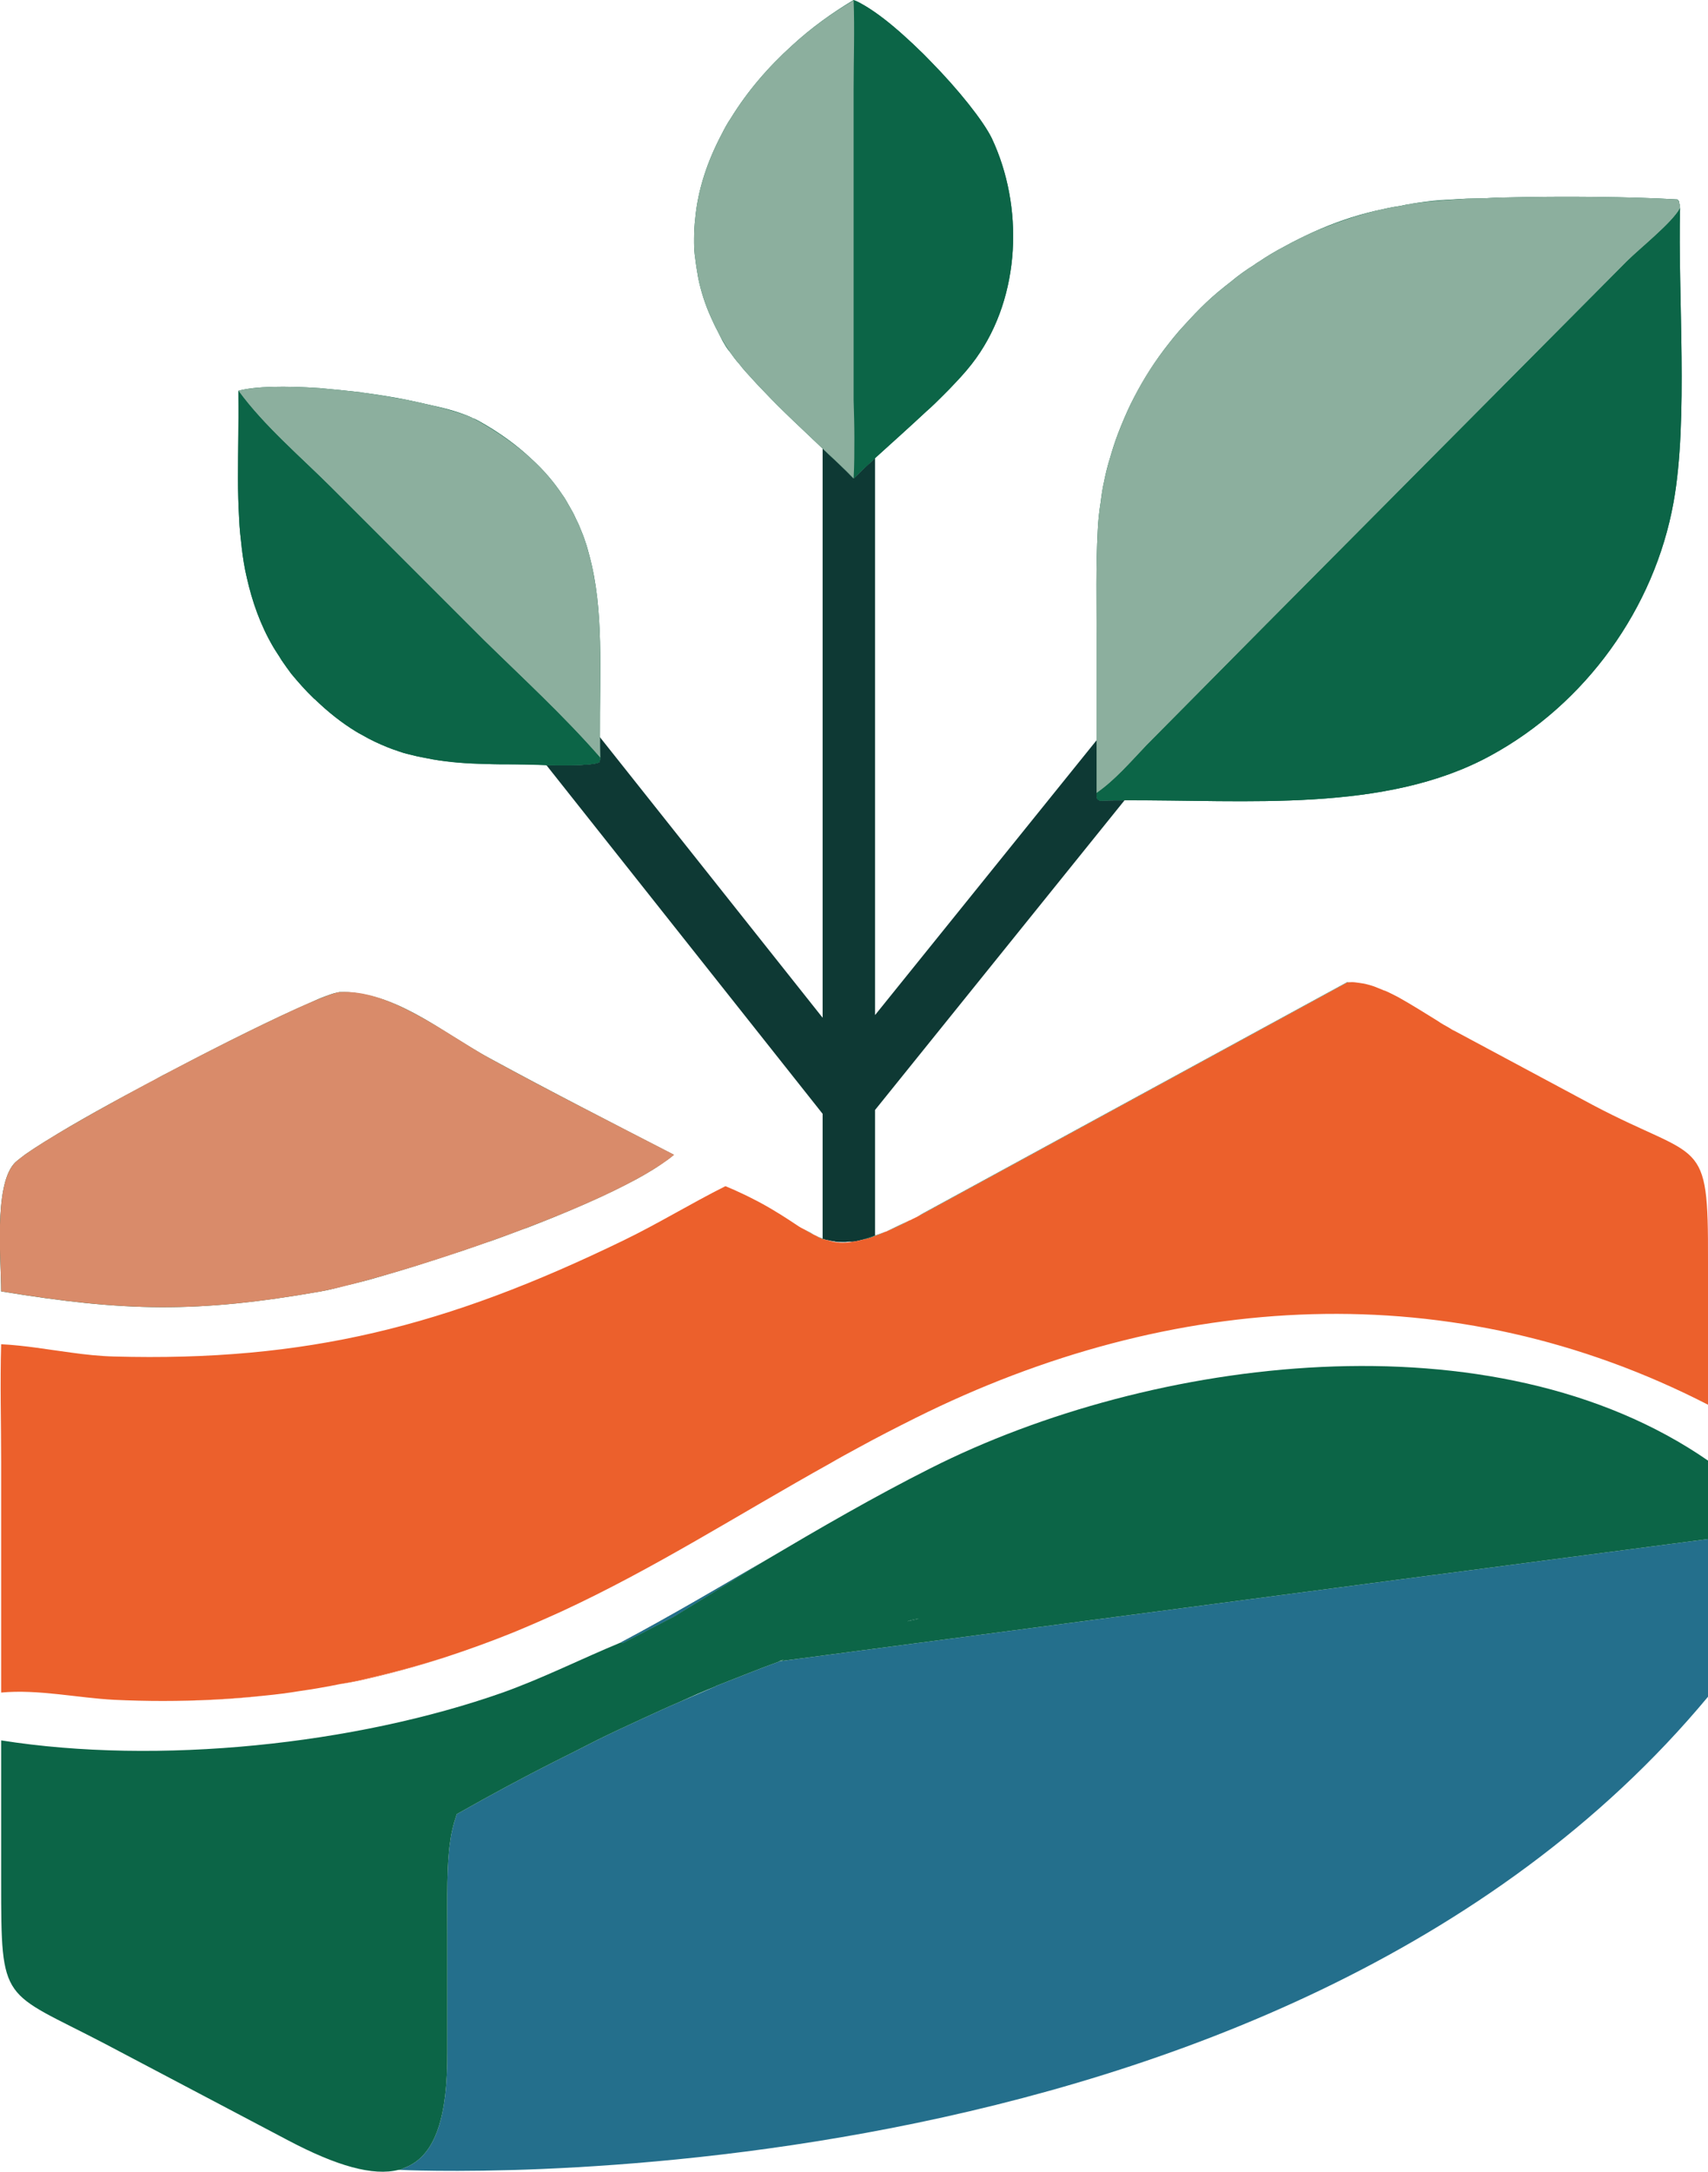 <svg xmlns="http://www.w3.org/2000/svg" id="Camada_2" data-name="Camada 2" viewBox="0 0 44.64 56.74"><defs><style>      .cls-1 {        fill: #246f8c;      }      .cls-2 {        fill: #0c6547;      }      .cls-3 {        fill: #d98b6a;      }      .cls-4 {        fill: #8caf9e;      }      .cls-5 {        fill: #0e3934;      }      .cls-6 {        fill: #ec602c;      }    </style></defs><g id="Camada_1-2" data-name="Camada 1"><g><g><path class="cls-5" d="M29.39,20.91l-6.52,8.09v3.28c-.12.04-.23.08-.33.11-.08.02-.16.04-.24.05-.07,0-.14,0-.2.01h-.09c-.06,0-.12,0-.18-.01-.02-.01-.04-.01-.06-.01-.05-.01-.1-.02-.14-.03-.03,0-.05,0-.07-.02-.02-.01-.04-.01-.06-.02v-3.26l-7.22-9.11c.58.01,1.25.01,1.39-.08l.02-.11c-.01-.18-.01-.36-.01-.54l5.82,7.33v-14.87c.3.28.58.54.81.78.17-.17.36-.35.56-.53v14.55l5.79-7.18v1.38c0,.07,0,.1.02.16h0s.07.04.07.04c.21-.01.42-.01.64-.01Z"></path><path class="cls-5" d="M21.5,32.36s.04.01.06.02c-.02,0-.04,0-.06-.01h0Z"></path><path class="cls-5" d="M22.87,11.44v.53c-.2.18-.39.36-.56.53-.23-.24-.51-.5-.81-.78v-.28h1.37Z"></path><path class="cls-5" d="M22.54,32.39c.1-.03.21-.07.33-.11h0c-.12.06-.23.09-.33.11Z"></path><path class="cls-5" d="M34.95,14.02l-1.87,2.31-3.69,4.58c-.22,0-.43,0-.64.01l-.07-.03h0c-.02-.07-.02-.1-.02-.17v-1.38l5.36-6.65.93,1.33Z"></path><path class="cls-5" d="M15.69,19.8l-.02.11c-.14.09-.81.09-1.39.08h-.01l-4.55-5.74.19-.26.76-1.05,5.01,6.32c0,.18,0,.36.01.54Z"></path></g><path class="cls-2" d="M12.8,27.65c-.32-.17-.66-.39-1.02-.61-.08-.05-.16-.1-.24-.15-.59-.37-1.22-.72-1.84-.87-.12-.03-.23-.05-.35-.07-.11-.02-.23-.03-.34-.03h-.14s-.05.01-.09.02c-.07.01-.16.05-.28.09-.11.04-.25.1-.4.17-.86.37-2.26,1.06-3.64,1.79-.14.07-.28.14-.41.22-1.07.56-2.1,1.13-2.8,1.57-.09.05-.16.1-.24.15-.07.04-.14.09-.2.13-.07.05-.14.09-.2.14-.12.09-.21.16-.25.21-.52.61-.33,2.51-.33,3.33,3.23.53,5.11.57,8.35,0,.12-.02.26-.05.41-.09.14-.04.31-.08.48-.12.26-.06.54-.14.84-.23.3-.09.62-.18.95-.29.33-.1.67-.22,1.02-.33.23-.08.46-.16.69-.24,0,0,.01.01.01,0,.29-.1.58-.21.87-.32.06-.02.12-.04.17-.06.23-.09.46-.18.68-.27.56-.23,1.09-.46,1.56-.69.18-.09.36-.18.53-.27.17-.09.32-.18.47-.27.13-.08.24-.16.34-.23.08-.05.15-.11.21-.16-1.61-.83-3.23-1.66-4.81-2.52ZM21.5,32.36c-.06-.02-.11-.04-.16-.07.05.04.1.06.16.08.02.01.04.01.06.01-.02-.01-.04-.01-.06-.02ZM21.24,32.24s.07.04.1.05c-.1-.04-.19-.09-.3-.16.07.04.14.07.2.11ZM22.87,32.28c-.12.04-.23.08-.33.11.1-.02.21-.05.33-.1.08-.03.17-.06.27-.11-.1.04-.18.07-.27.1ZM23.15,32.18c.19-.08.39-.17.63-.3-.23.11-.44.21-.63.3ZM35.21,25.66l-11.05,6.02c-.07.04-.13.07-.19.11.06-.03.13-.07.19-.1l11.05-6.02s.08-.01.12-.01h-.12ZM16.23,42.91s.02.01.04.02l1.34-.69,2.39-1.47c-1.25.73-2.49,1.46-3.77,2.14ZM15.68,19.26c-.01-1.73.11-3.33-.28-4.76-.03-.11-.06-.23-.1-.34-.04-.13-.09-.25-.14-.37-.03-.08-.07-.16-.11-.24-.05-.12-.12-.24-.19-.36-.05-.09-.1-.18-.16-.26-.22-.33-.48-.64-.81-.94-.37-.35-.83-.69-1.39-1-.04-.02-.08-.04-.12-.06-.02,0-.04-.01-.05-.02-.26-.12-.62-.23-1.05-.32-.21-.05-.44-.1-.68-.15-.35-.07-.73-.13-1.11-.18-.02,0-.04,0-.05-.01-.36-.04-.73-.08-1.08-.11-.9-.06-1.7-.05-2.13.07.01.78-.01,1.55-.01,2.29,0,.36.01.7.03,1.05.01.26.04.52.07.78.03.25.07.51.13.76.14.62.35,1.23.69,1.81.07.12.15.23.22.35.08.12.17.24.25.35.18.22.37.44.6.66h.01c.36.35.72.63,1.08.85.05.03.1.06.16.09.22.13.44.23.66.32.08.03.15.06.22.08.13.05.26.09.4.12.18.05.38.08.57.12.44.07.9.11,1.38.12.24.01.49.01.75.01.13,0,.46,0,.83.02h.01c.58.01,1.25.01,1.39-.08l.02-.11c-.01-.18-.01-.36-.01-.54ZM43.91,5.44s0-.06-.01-.08c0-.02,0-.03-.01-.05,0-.03,0-.06-.05-.1-1.21-.07-2.98-.09-4.52-.05-.17,0-.34.01-.5.02-.16,0-.32.01-.47.01-.26.01-.5.03-.72.04-.24.02-.48.05-.72.09-.01,0-.02,0-.04.01-.09.01-.18.03-.27.05-.22.03-.44.08-.66.13-.56.13-1.1.32-1.61.55-.26.12-.51.24-.76.38-.23.12-.45.25-.67.4-.04.02-.08.05-.12.08-.21.13-.42.28-.61.44-.22.17-.44.35-.64.54s-.39.39-.58.6c-.19.2-.36.42-.53.64-.33.44-.62.92-.87,1.42-.12.25-.23.51-.33.77-.08.21-.15.43-.21.64-.06.19-.11.39-.15.59-.04.18-.07.36-.09.54-.04.25-.07.5-.08.76-.05.93-.03,1.86-.03,2.79v4.07c0,.07,0,.1.02.16l.07.04c.21-.01.42-.01.64-.01,3.17-.02,6.81.34,9.57-1.17,2.48-1.35,4.28-3.84,4.78-6.62.39-2.16.11-5.41.17-7.68ZM25.92,3.61c-.22-.45-.87-1.27-1.6-2.01-.09-.09-.18-.19-.28-.28-.12-.12-.24-.23-.35-.33-.11-.1-.22-.2-.33-.29-.32-.27-.62-.48-.86-.61-.06-.04-.13-.07-.19-.09-.57.34-1.11.73-1.61,1.19-.63.57-1.17,1.2-1.6,1.9-.09.13-.17.28-.24.42-.37.7-.62,1.44-.69,2.2-.02.17-.03.35-.03.52v.12c0,.13.01.27.03.4.02.17.05.35.08.52.07.34.18.69.34,1.04.05.11.1.22.16.33.03.06.06.12.09.18.03.06.06.12.1.18.04.07.08.13.14.2.07.1.15.21.25.32.09.12.21.25.33.38.1.11.21.23.32.34.47.5,1.03,1.01,1.52,1.48.3.28.58.54.81.78.17-.17.36-.35.56-.53.43-.39.9-.81,1.35-1.23.15-.13.29-.27.43-.41.11-.11.22-.22.32-.33.21-.22.39-.43.54-.64,1.17-1.63,1.25-3.97.41-5.75Z"></path><path class="cls-2" d="M25.51,9.36c-.15.21-.33.42-.54.64-.1.11-.21.22-.32.33-.14.14-.28.28-.43.41-.45.42-.92.84-1.35,1.23-.2.18-.39.36-.56.53.02-.35.02-.71.02-1.06,0-.33,0-.67-.02-.99V2.33c0-.78.03-1.55,0-2.32.06.02.12.05.19.08.24.13.54.34.86.61.11.09.22.19.33.29.11.1.23.21.35.33.1.09.19.19.28.28.73.74,1.38,1.56,1.6,2.01.84,1.78.76,4.12-.41,5.75Z"></path><path class="cls-4" d="M22.33,11.44c0,.35,0,.71-.02,1.06-.23-.24-.51-.5-.81-.78-.49-.47-1.05-.98-1.52-1.48-.11-.11-.22-.23-.32-.34-.12-.13-.24-.26-.33-.38-.1-.11-.18-.22-.25-.32-.05-.07-.09-.14-.13-.2-.04-.06-.07-.12-.11-.18-.03-.06-.06-.12-.09-.18-.06-.11-.11-.22-.16-.33-.16-.35-.27-.7-.34-1.04-.03-.17-.06-.35-.08-.52-.02-.13-.03-.27-.03-.4v-.12c0-.17.01-.35.03-.52.07-.76.32-1.5.69-2.2.07-.14.15-.29.24-.42.43-.7.97-1.33,1.6-1.9.49-.45,1.04-.85,1.61-1.18.03.77,0,1.54,0,2.32v8.12c.01.32.02.66.02.99Z"></path><path class="cls-4" d="M43.91,5.44c-.19.37-1.06,1.06-1.39,1.39l-9.44,9.5-3.12,3.15c-.4.42-.82.91-1.3,1.24v-4.07c0-.93-.02-1.86.03-2.79.01-.26.04-.51.08-.76.02-.18.05-.36.09-.54.04-.2.09-.4.15-.59.06-.21.13-.43.21-.64.1-.26.21-.52.33-.77.24-.5.53-.98.87-1.42.17-.22.34-.44.53-.64.19-.21.38-.41.58-.6s.42-.37.64-.54c.19-.16.4-.31.61-.44.04-.03.08-.06.12-.08.22-.15.44-.28.67-.4.25-.14.5-.26.76-.38.52-.22,1.05-.41,1.61-.55.22-.05.44-.1.66-.13.09-.02.18-.04.27-.05.02-.01.03-.01.04-.01.24-.04.48-.06.72-.08.22-.02.46-.03.72-.05.15,0,.31-.01.47-.01.16-.01.33-.02.5-.02,1.54-.04,3.31-.02,4.52.05.04.04.05.07.05.1.01.01.01.03.01.05.01.02.01.05.01.08Z"></path><path class="cls-2" d="M43.74,13.12c-.5,2.78-2.3,5.27-4.78,6.62-2.76,1.51-6.4,1.15-9.57,1.17-.22,0-.43,0-.64.01l-.07-.03h0c-.02-.07-.02-.1-.02-.17.48-.33.9-.82,1.3-1.24l3.12-3.15,9.44-9.5c.33-.33,1.2-1.02,1.39-1.39-.06,2.27.22,5.52-.17,7.68Z"></path><path class="cls-4" d="M15.69,19.8c-.94-1.08-2.03-2.08-3.05-3.08l-2.73-2.73-1.24-1.24c-.81-.81-1.77-1.62-2.44-2.54.43-.12,1.23-.13,2.13-.07.35.03.72.07,1.08.11.01.01.03.01.05.01.38.05.75.12,1.11.18.24.05.46.1.68.15.42.1.79.21,1.05.32.01.01.03.02.05.02.04.03.08.05.12.07.55.31,1.01.64,1.39.99.33.3.59.61.81.94.06.08.11.17.16.26.07.12.14.24.19.36.04.08.08.16.11.24.05.12.1.24.14.37.04.11.07.23.1.34.39,1.43.27,3.03.28,4.76,0,.18,0,.36.01.54Z"></path><path class="cls-2" d="M15.69,19.8l-.02.11c-.14.09-.81.09-1.39.08h-.01c-.37-.01-.7-.02-.83-.02-.26,0-.51,0-.75-.01-.49-.01-.94-.04-1.38-.12-.19-.04-.39-.07-.57-.12-.14-.03-.27-.07-.4-.12-.07-.02-.14-.05-.22-.08-.22-.09-.44-.19-.66-.32-.06-.03-.11-.06-.16-.09-.36-.22-.72-.5-1.08-.85-.22-.22-.42-.43-.61-.66-.08-.11-.17-.23-.25-.35-.07-.12-.15-.23-.22-.35-.34-.58-.55-1.19-.69-1.81-.06-.25-.1-.51-.13-.76-.03-.26-.06-.52-.07-.78-.02-.35-.03-.69-.03-1.05,0-.74.02-1.51.01-2.29.67.92,1.63,1.73,2.44,2.54l1.24,1.24,2.73,2.73c1.02,1,2.11,2,3.05,3.08Z"></path><path class="cls-6" d="M44.64,32.93v3.77c-6.68-3.43-14.01-2.99-20.7.34-.52.26-1.03.52-1.52.79-.24.13-.48.26-.72.4-2.44,1.36-4.58,2.74-7.02,3.87-.42.19-.85.38-1.29.56-.57.23-1.15.44-1.76.64-.67.21-1.37.4-2.11.57-.21.05-.42.09-.64.13-.34.07-.69.13-1.04.18-.3.05-.61.09-.92.12-.89.09-1.77.14-2.66.14-.42,0-.85-.01-1.27-.03-.97-.05-1.99-.28-2.96-.19v-6.02c0-1.02-.03-2.05,0-3.08.62.03,1.23.14,1.84.22.36.05.73.09,1.1.1,5.04.14,8.7-.79,13.32-3.03.91-.44,1.77-.97,2.67-1.42.11.05.22.09.32.14.2.09.38.18.55.27.41.22.73.43,1,.61.07.05.15.09.21.12.11.07.2.12.3.16.05.04.1.06.16.08.02.01.04.01.06.01.02.02.04.02.07.02.2.07.41.09.67.04.08-.01.16-.03.24-.05.1-.02.21-.05.33-.1.08-.03.17-.06.27-.11h.01c.19-.08.39-.17.63-.3h.01s.11-.06.18-.09c.06-.03.13-.07.19-.1l11.05-6.02s.08-.01.12-.01c.06,0,.13.01.2.02s.14.02.21.04c.07.02.15.04.22.07.07.03.15.06.22.09h.01c.12.05.23.11.35.17.36.2.72.43,1.03.62.1.07.21.13.3.18.05.03.09.06.14.08l3.62,1.94c2.84,1.5,3.02.76,3.01,4.06Z"></path><path class="cls-6" d="M4.26,44.44c.89,0,1.77-.05,2.66-.14-.88.1-1.78.14-2.66.14Z"></path><path class="cls-6" d="M9.52,43.87c.74-.17,1.44-.36,2.11-.57-.67.22-1.37.41-2.11.58-.21.05-.43.09-.64.12.22-.04.43-.08.64-.13Z"></path><path class="cls-3" d="M.03,33.74c0-.82-.19-2.72.33-3.33.57-.68,7.77-4.42,8.51-4.49,1.33-.09,2.8,1.11,3.93,1.73,1.59.87,3.21,1.69,4.82,2.52-1.6,1.34-7.29,3.19-9.23,3.57-3.24.57-5.12.53-8.35,0Z"></path><path class="cls-1" d="M20,40.77l-2.39,1.47-1.34.69s-.03-.01-.04-.02c1.28-.68,2.52-1.41,3.77-2.14Z"></path><path class="cls-1" d="M44.64,40.21v4.12c-11.29,13.57-34.22,12.36-34.22,12.36h.03s.21-.09.21-.09c.72-.33,1.04-1.3,1.03-2.99v-3.02c0-1.07-.02-1.87.08-2.51.02-.16.06-.32.1-.47.02-.07.05-.15.07-.22h.01c.9-.51,1.74-.96,2.53-1.36.38-.19.74-.37,1.09-.55.4-.2.79-.38,1.16-.55.35-.16.69-.32,1.02-.46.33-.14.65-.28.95-.41.02-.02.04-.02.06-.03.59-.23,1.13-.45,1.63-.63l17.07-2.25h.01l7.17-.94Z"></path><path class="cls-2" d="M23.88,42.31h-.01c-.06.02-.11.03-.16.05.11-.02.21-.04.3-.07-.04,0-.08.01-.13.02ZM23.88,42.31h-.01c-.06.02-.11.03-.16.05.11-.02.21-.04.3-.07-.04,0-.08.01-.13.02Z"></path><path class="cls-2" d="M24.32,38.36c-1.47.74-2.9,1.57-4.32,2.41l-2.39,1.47-1.34.69s-.03-.01-.04-.02c-1.04.43-2.03.93-3.09,1.31-3.86,1.36-9,1.9-13.11,1.25v3.68c0,3.24.02,2.84,2.7,4.24l4.8,2.53c1.27.67,2.22.94,2.89.77h.03s.21-.09.21-.09c.72-.33,1.04-1.3,1.03-2.99v-3.02c0-1.07-.02-1.87.08-2.51.02-.16.06-.32.1-.47.02-.07.05-.15.07-.22h.01c.9-.51,1.74-.96,2.53-1.36.38-.19.74-.37,1.09-.55.4-.2.79-.38,1.16-.55.35-.16.69-.32,1.02-.46.33-.15.65-.29.95-.41.02-.02.04-.02.06-.03.59-.23,1.13-.45,1.63-.63h-.04s.07-.02.13-.04c-.03.02-.06.03-.09.04l17.07-2.25h.01l7.17-.94v-2.05c-5.61-3.88-14.56-2.71-20.32.2ZM23.71,42.36c.05-.02.1-.03.16-.05h.01s.09-.02.13-.02c-.09.03-.19.05-.3.07Z"></path><path class="cls-2" d="M20.48,43.36s-.06.03-.09.04h-.04s.07-.02.13-.04Z"></path><path class="cls-2" d="M24.01,42.29c-.09.03-.19.05-.3.07.05-.02.1-.03.16-.05h.01s.09-.02.13-.02Z"></path></g></g></svg>